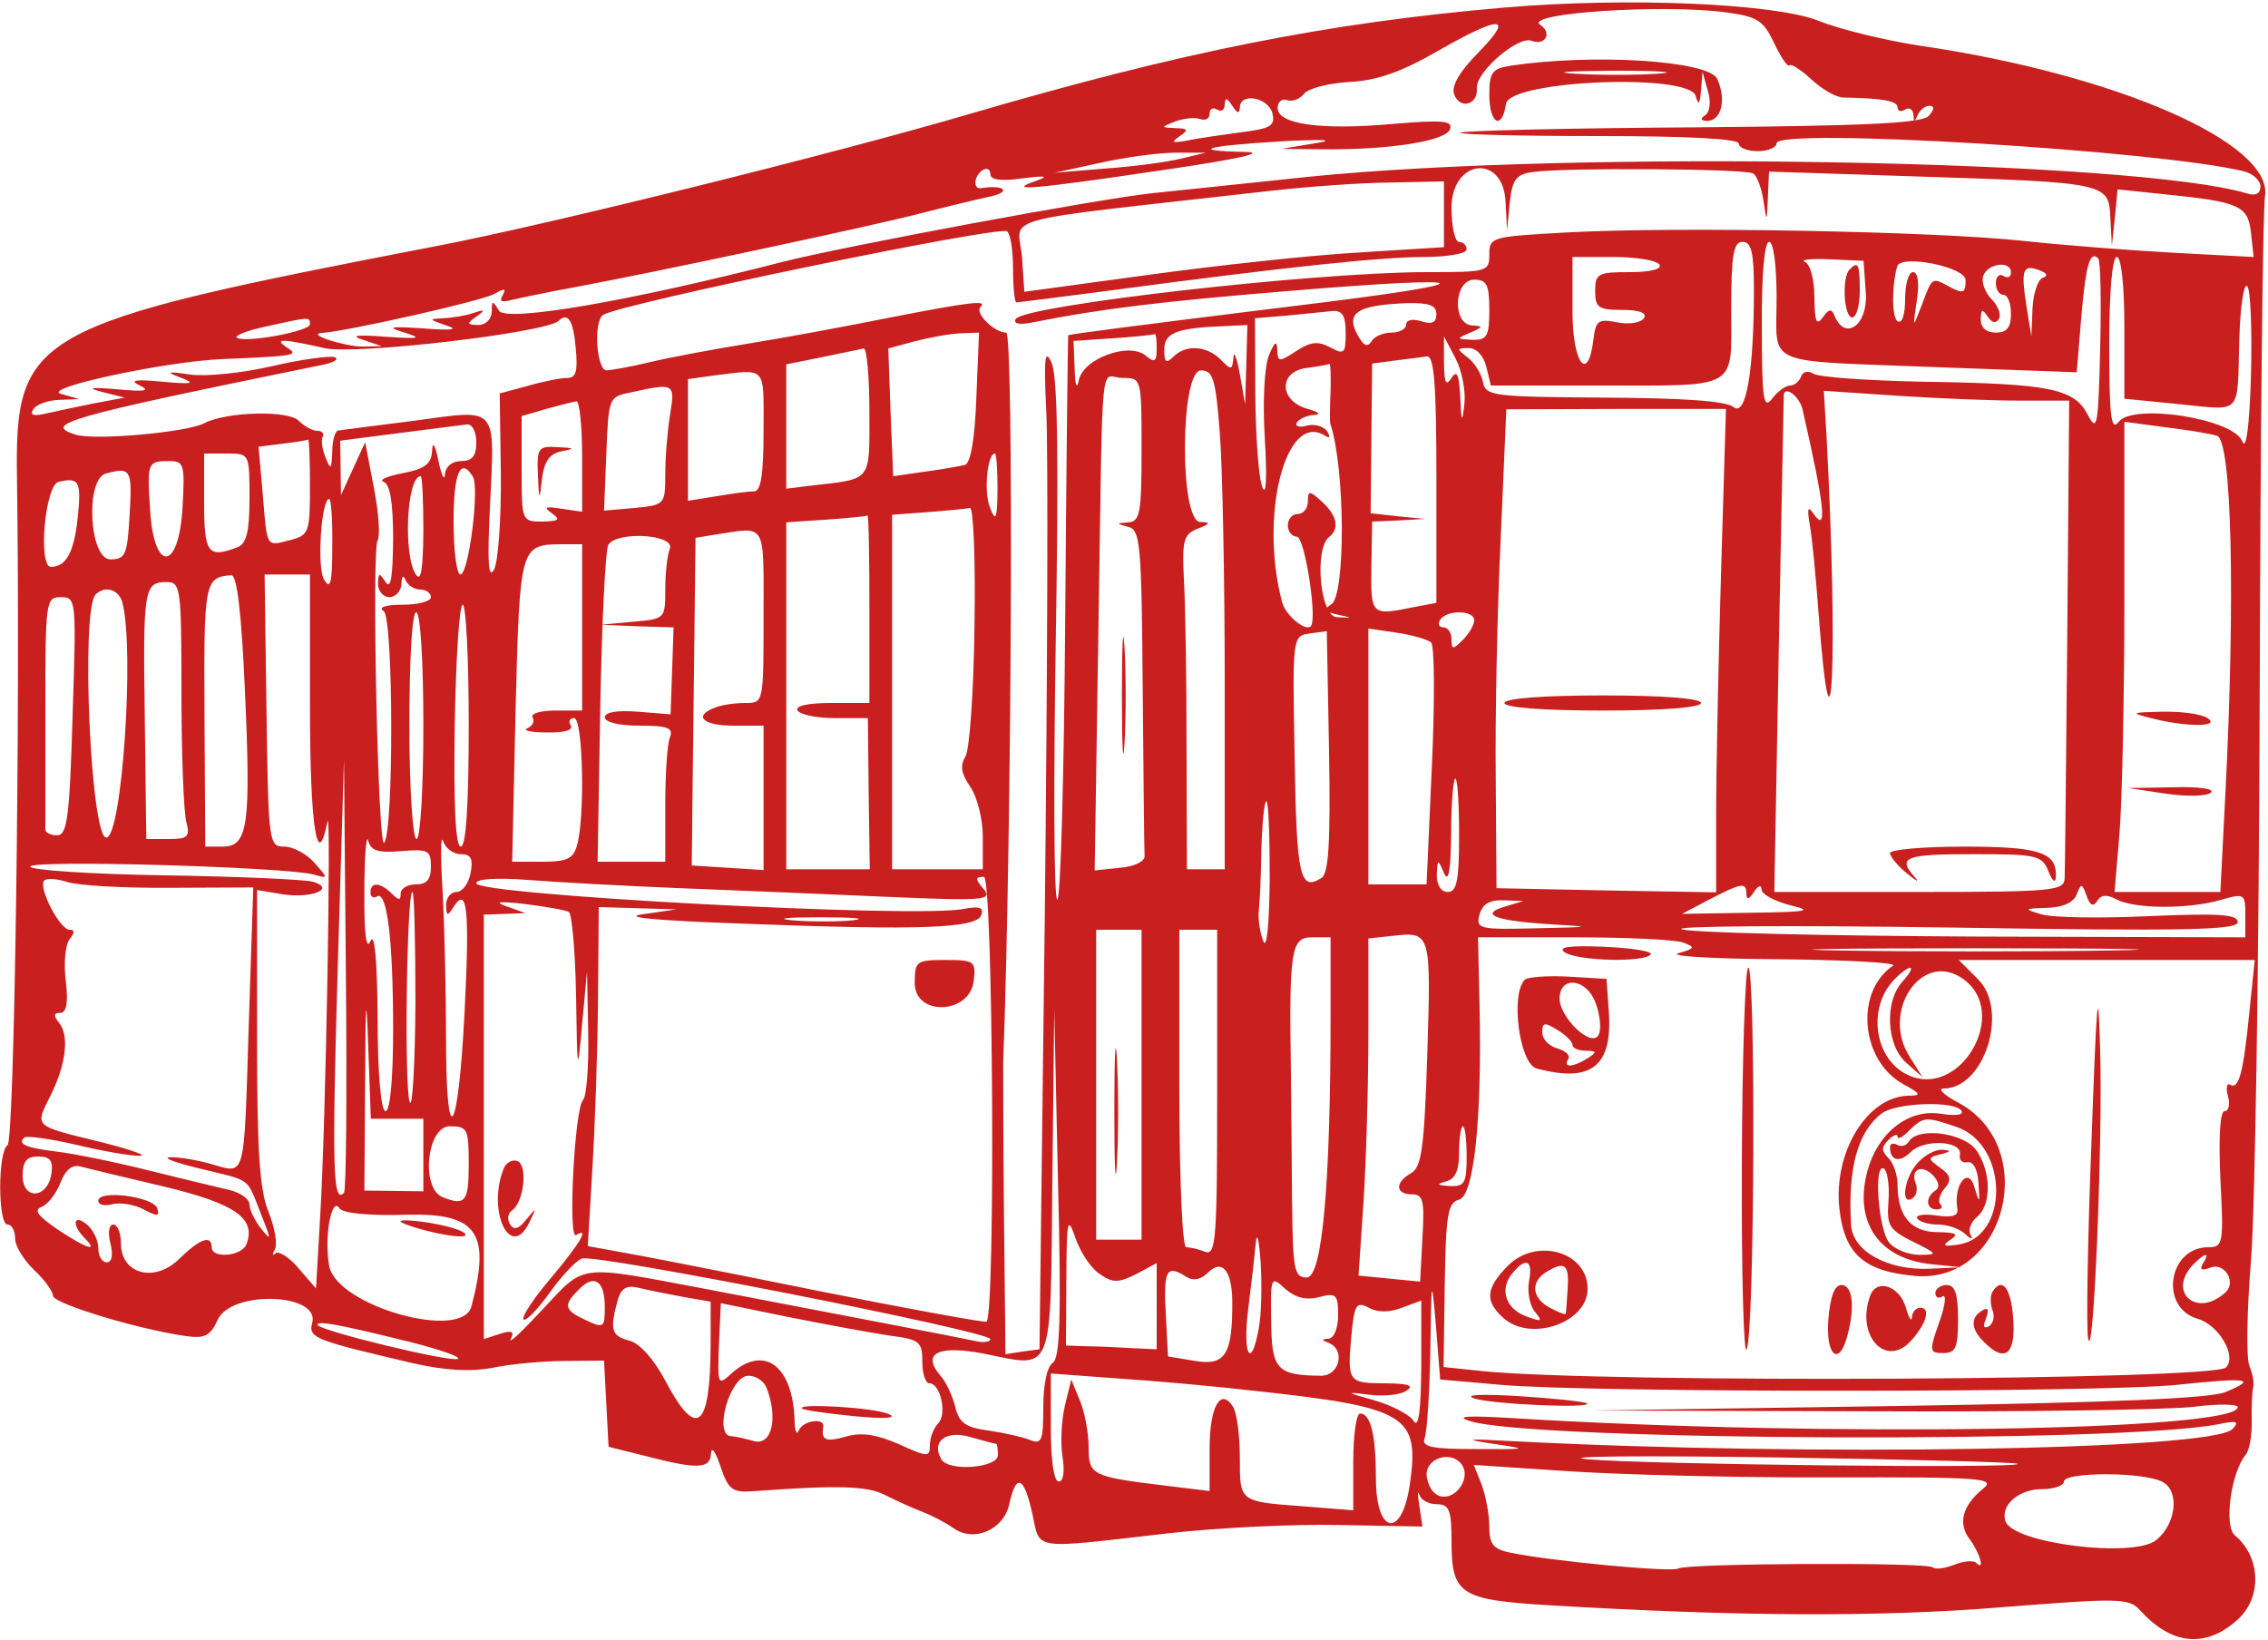 <?xml version="1.0" standalone="no"?>
<!DOCTYPE svg PUBLIC "-//W3C//DTD SVG 20010904//EN"
 "http://www.w3.org/TR/2001/REC-SVG-20010904/DTD/svg10.dtd">
<svg version="1.0" xmlns="http://www.w3.org/2000/svg"
 width="300pt" height="217pt" viewBox="0 0 300 217"
 preserveAspectRatio="xMidYMid meet">
<g transform="translate(0,217) scale(0.05,-0.05)"
fill="#ca1f1f" stroke="none">
<path d="M3980 4320 c-467 -40 -852 -117 -1410 -280 -356 -105 -1119 -294
-1410 -350 -1083 -209 -1121 -230 -1115 -621 9 -632 -7 -1748 -25 -1759 -26
-16 -26 -210 0 -210 11 0 20 -16 20 -37 0 -20 23 -57 50 -83 28 -26 50 -57 50
-68 0 -21 221 -88 351 -107 51 -7 65 0 85 43 36 79 271 71 250 -8 -11 -40 6
-46 267 -107 84 -19 150 -23 210 -12 48 10 134 18 191 18 l104 1 6 -114 6
-114 100 -25 c135 -35 170 -34 171 8 1 19 12 4 25 -35 22 -64 31 -70 94 -65
220 16 295 13 340 -10 28 -14 73 -35 100 -45 28 -11 64 -30 82 -43 54 -39 133
-5 148 63 18 83 39 75 61 -25 22 -98 -8 -94 359 -52 132 15 337 25 457 22
l216 -4 -8 54 c-5 30 -5 44 0 30 4 -14 25 -25 46 -25 33 0 39 -15 39 -99 0
-139 23 -154 254 -168 498 -30 874 -32 1196 -6 316 25 342 25 371 -7 84 -93
174 -102 259 -25 65 59 61 166 -8 223 -29 25 -10 166 29 213 10 12 17 53 16
90 -1 38 1 78 4 89 3 11 -2 36 -10 55 -9 20 -7 146 4 280 11 135 21 807 23
1495 2 687 8 1281 14 1320 23 141 -393 323 -912 399 -93 14 -215 44 -269 66
-116 46 -507 63 -831 35z m588 -13 c81 -11 97 -21 125 -80 18 -38 36 -65 41
-60 5 5 31 -12 59 -38 27 -25 65 -47 83 -47 105 -2 144 -9 144 -26 0 -10 9
-13 20 -6 11 7 21 1 22 -14 1 -20 3 -20 11 -1 6 14 20 25 31 25 14 0 14 -9 -1
-26 -16 -20 -158 -27 -626 -31 -333 -2 -609 -9 -614 -14 -5 -5 158 -9 364 -9
235 0 373 -7 373 -20 0 -11 23 -20 50 -20 28 0 50 10 50 21 0 42 1009 -19
1235 -74 25 -6 45 -24 45 -41 0 -18 -13 -25 -35 -18 -295 89 -1783 116 -2485
44 -159 -17 -344 -36 -410 -43 -143 -15 -810 -139 -980 -182 -408 -105 -732
-160 -750 -129 -17 28 -19 28 -19 -3 -1 -20 -16 -35 -36 -35 -30 1 -31 4 -5
22 25 18 24 20 -7 10 -20 -7 -56 -13 -80 -14 -40 -2 -39 -3 7 -19 35 -11 17
-14 -60 -8 -90 6 -99 4 -50 -11 49 -15 40 -17 -50 -11 -77 6 -95 3 -60 -8 l50
-17 -50 -1 c-49 0 -151 33 -109 36 66 4 425 85 456 103 28 16 33 15 23 -3 -10
-16 -3 -20 22 -13 21 5 97 21 168 34 206 38 778 160 910 194 66 17 152 38 190
46 58 13 36 32 -25 22 -22 -3 -18 34 5 48 11 7 20 2 20 -11 0 -15 28 -19 85
-11 62 8 72 6 35 -7 -82 -28 -7 -22 330 28 207 30 285 48 222 49 -149 3 -103
16 98 28 112 6 146 4 90 -5 l-90 -15 110 -1 c176 -2 326 22 336 53 8 23 -19
25 -152 14 -188 -17 -304 -1 -304 42 0 16 11 26 25 21 14 -5 34 3 45 17 11 14
65 28 120 31 73 4 136 26 232 81 169 97 206 96 109 -3 -51 -52 -72 -89 -64
-111 16 -41 64 -27 60 17 -3 42 109 139 145 125 36 -14 55 21 23 42 -48 31
323 56 493 33z m-1288 -252 c0 41 74 28 86 -14 8 -34 -3 -41 -83 -51 -51 -7
-115 -16 -143 -22 -39 -7 -43 -5 -20 11 25 17 24 21 -10 22 -40 2 -40 2 0 18
22 8 51 11 65 6 14 -5 25 1 25 14 0 13 9 18 20 11 11 -7 20 -1 20 14 1 19 6
18 20 -4 13 -20 19 -22 20 -5z m-157 -135 c-37 -9 -127 -21 -200 -26 l-133
-11 120 26 c66 15 156 27 200 27 l80 0 -67 -16z m1515 -39 c10 -6 22 -38 27
-71 9 -60 9 -60 12 8 l3 68 395 -13 c501 -16 504 -17 508 -110 l4 -73 8 75 7
74 124 -13 c199 -20 221 -30 229 -102 l7 -64 -206 11 c-113 6 -296 20 -406 32
-236 25 -914 38 -1205 22 -199 -11 -205 -12 -205 -58 0 -46 -5 -47 -165 -47
-300 0 -1065 -88 -1088 -124 -7 -13 10 -16 45 -9 180 36 337 55 675 83 530 44
537 23 13 -40 -404 -50 -590 -74 -594 -77 -1 -2 -5 -339 -8 -748 -3 -410 -12
-745 -21 -745 -9 0 -10 308 -4 685 8 488 5 699 -11 735 -18 40 -21 14 -14
-130 5 -99 3 -697 -4 -1330 l-14 -1150 -45 -6 -45 -7 -4 367 c-2 201 -2 384
-2 406 23 621 28 1930 8 1930 -32 0 -84 52 -68 68 20 19 -29 13 -244 -29 -110
-22 -276 -53 -370 -68 -93 -15 -210 -37 -260 -49 -49 -12 -101 -21 -115 -22
-27 0 -36 131 -9 147 48 30 1043 236 1068 221 9 -6 16 -50 16 -99 0 -49 4 -89
9 -89 5 0 115 14 245 31 463 62 718 89 831 89 63 0 115 9 115 20 0 11 -9 20
-20 20 -11 0 -20 41 -20 90 0 130 138 144 143 15 l4 -75 7 74 c7 62 17 75 62
81 83 12 562 9 582 -4z m-818 -108 l0 -87 -225 -14 c-124 -7 -373 -34 -555
-59 l-330 -45 -6 88 c-8 118 -100 93 666 180 88 10 225 20 305 21 l145 3 0
-87z m820 -198 c0 -219 -21 -339 -54 -312 -19 16 -134 24 -342 25 -296 2 -314
4 -321 42 -4 21 -22 50 -40 64 -30 23 -30 25 2 25 20 1 39 -19 47 -49 l12 -50
287 0 c373 0 349 -14 349 202 0 145 6 178 30 178 23 0 30 -27 30 -125z m60
-24 c0 -183 -41 -164 412 -182 l382 -14 12 145 c12 140 23 178 45 156 6 -6 8
-113 5 -238 -5 -208 -8 -223 -33 -175 -36 69 -100 82 -436 87 -145 3 -275 12
-289 21 -15 9 -29 6 -33 -7 -5 -13 -18 -24 -29 -24 -12 0 -34 -16 -48 -35 -23
-30 -27 -1 -27 190 -1 137 7 225 19 225 12 0 20 -63 20 -149z m-310 89 c8 -12
-23 -20 -79 -20 -84 0 -91 -4 -91 -50 0 -44 9 -50 71 -50 47 0 67 -8 58 -22
-8 -12 -39 -17 -70 -11 -50 10 -57 5 -63 -41 -14 -123 -56 -70 -56 72 l0 142
109 0 c60 0 114 -9 121 -20z m546 -75 c6 -85 -55 -129 -83 -60 -7 19 -15 18
-31 -5 -17 -23 -21 -11 -22 53 0 48 -11 88 -25 94 -14 6 16 9 65 7 l90 -4 6
-85z m684 -92 l0 -188 142 -14 c172 -17 156 -33 162 165 2 90 12 156 21 147 9
-9 13 -115 10 -235 -4 -136 -13 -202 -23 -176 -22 60 -288 102 -327 52 -20
-26 -25 12 -25 202 0 143 8 234 20 234 12 0 20 -76 20 -187z m-420 126 c0 -35
-6 -37 -42 -18 -48 26 -46 27 -75 -51 -23 -60 -23 -59 -12 15 7 46 3 75 -10
75 -12 0 -21 -32 -21 -71 0 -42 -8 -66 -20 -59 -15 9 -16 92 -1 145 8 33 181
-1 181 -36z m120 20 c0 -12 -9 -16 -20 -9 -11 7 -20 -2 -20 -19 0 -17 9 -31
20 -31 11 0 20 -22 20 -50 0 -37 -11 -50 -40 -50 -25 0 -40 13 -40 35 1 27 4
29 18 8 11 -17 22 -20 30 -7 7 12 -2 35 -20 53 -17 18 -27 45 -21 62 13 33 73
40 73 8z m84 -14 c-13 -5 -25 -41 -27 -82 l-3 -73 -13 80 c-15 96 -10 112 34
95 21 -8 24 -15 9 -20z m-1464 -85 c0 -70 -6 -80 -45 -79 -43 2 -43 3 -5 19
34 15 35 17 5 19 -54 2 -49 121 5 121 33 0 40 -13 40 -80z m-140 -11 c0 -23
-12 -28 -40 -19 -23 7 -40 4 -40 -9 0 -11 -17 -21 -39 -21 -21 0 -45 -10 -52
-22 -10 -16 -19 -14 -31 5 -43 68 -13 90 127 95 56 1 75 -6 75 -29z m-240 -50
c0 -55 -4 -58 -41 -38 -32 17 -52 15 -90 -10 -46 -30 -49 -29 -50 4 -1 25 -7
21 -22 -15 -12 -29 -17 -123 -11 -220 6 -101 4 -154 -6 -130 -10 22 -18 132
-19 244 l-1 204 85 7 c47 5 101 10 120 12 26 2 35 -12 35 -58z m-2740 23 c0
-19 -177 -51 -194 -35 -5 5 29 19 77 29 117 26 117 26 117 6z m703 -62 c6 -62
1 -80 -22 -80 -17 0 -64 -9 -105 -21 l-74 -20 3 -215 c1 -118 -7 -231 -18
-251 -15 -27 -18 18 -11 163 13 275 25 261 -199 231 -103 -13 -194 -25 -202
-26 -8 0 -16 -26 -16 -56 -2 -48 -4 -50 -18 -15 -9 22 -12 47 -7 55 4 8 -2 15
-14 15 -13 0 -35 12 -50 27 -28 28 -191 24 -250 -7 -46 -24 -290 -46 -340 -30
-89 28 -26 46 650 184 33 6 49 16 35 21 -14 4 -89 -6 -166 -24 -78 -18 -175
-28 -216 -22 -62 9 -66 7 -23 -9 39 -15 28 -17 -50 -10 -73 7 -89 4 -60 -10
29 -14 14 -17 -60 -10 -71 6 -82 4 -40 -7 l60 -15 -80 -15 c-44 -9 -102 -21
-128 -27 -33 -8 -44 -5 -34 11 8 13 39 24 68 25 l54 2 -49 14 c-53 15 278 86
429 92 193 8 201 10 170 30 -38 25 -13 24 98 -1 80 -19 588 41 620 72 24 24
39 1 45 -71z m1774 -45 l-3 -105 -14 80 c-8 44 -16 64 -17 44 -3 -34 -6 -34
-34 -5 -38 37 -92 40 -125 7 -19 -19 -24 -15 -24 19 0 44 32 57 155 62 l65 3
-3 -105z m-714 -86 c-4 -109 -15 -174 -30 -179 -12 -3 -61 -12 -107 -18 l-83
-12 -7 169 -6 169 70 19 c39 10 93 20 120 21 l50 2 -7 -171z m477 129 c0 -35
-5 -39 -29 -19 -44 37 -166 -8 -177 -65 -5 -26 -10 -14 -11 30 l-3 74 105 7
c58 4 107 9 110 11 3 2 5 -15 5 -38z m814 -147 c-6 -52 -8 -49 -11 19 -3 60
-9 72 -23 50 -15 -23 -19 -13 -20 40 l0 70 31 -59 c17 -33 27 -87 23 -120z
m-1574 -21 c0 -187 9 -176 -155 -195 l-65 -8 0 164 0 165 95 19 c52 11 102 21
110 23 8 1 15 -74 15 -168z m1500 -177 l0 -328 -63 -12 c-109 -22 -111 -21
-109 107 l2 120 70 3 70 4 -72 7 -72 8 2 198 2 198 60 8 c33 4 71 9 85 11 19
2 25 -74 25 -324z m-280 232 c-2 -41 -2 -79 -1 -85 40 -118 41 -455 3 -479
-22 -14 -19 -19 15 -27 43 -9 43 -9 -1 -7 -44 3 -60 182 -19 213 27 21 20 56
-18 91 -35 32 -39 32 -39 2 0 -18 -12 -33 -27 -33 -14 0 -26 -13 -26 -30 0
-16 11 -30 24 -30 20 0 53 -208 38 -235 -11 -20 -67 25 -77 61 -61 230 9 505
112 442 14 -9 16 -5 7 11 -9 13 -33 20 -53 15 -21 -6 -33 -2 -27 8 6 10 27 19
45 20 20 1 13 8 -16 16 -75 20 -79 97 -6 108 31 4 59 9 63 11 3 2 4 -31 3 -72z
m-1500 -105 c0 -115 -7 -160 -25 -160 -14 0 -59 -6 -100 -13 l-75 -12 0 161 0
161 65 9 c146 18 135 29 135 -146z m1207 -5 c7 -91 13 -388 13 -660 l0 -495
-50 0 -50 0 -1 325 c0 179 -3 378 -7 442 -5 103 -1 119 36 134 34 13 36 17 7
18 -55 2 -53 401 2 401 32 0 39 -22 50 -165z m-207 -45 c0 -167 -4 -190 -35
-192 -33 -3 -33 -3 0 -12 32 -8 35 -47 38 -427 2 -231 4 -430 5 -444 1 -14
-27 -28 -65 -31 l-67 -7 10 647 c12 755 3 656 64 656 50 0 50 -1 50 -190z
m-1247 95 c-7 -41 -13 -112 -13 -158 0 -82 -1 -83 -81 -91 l-81 -7 6 150 c6
150 6 151 66 163 114 25 116 24 103 -57z m2996 10 c58 -254 66 -327 29 -275
-15 23 -18 16 -10 -30 6 -33 16 -138 23 -232 36 -479 52 -115 21 470 l-7 118
193 -13 c105 -7 251 -13 324 -13 l132 0 -5 -615 c-3 -338 -6 -631 -7 -650 -2
-32 -34 -35 -385 -35 l-383 0 12 655 c7 360 13 657 13 660 3 26 43 -5 50 -40z
m-3229 -122 l0 -147 -55 8 c-43 7 -48 4 -25 -12 24 -17 19 -21 -25 -22 -55 0
-55 1 -55 139 l0 140 65 19 c36 10 72 19 80 20 8 1 15 -64 15 -145z m3013
-309 c-7 -239 -13 -526 -13 -640 l0 -205 -290 5 -291 6 -2 290 c-2 160 4 444
13 633 l15 344 291 1 290 0 -13 -434z m-3293 346 c0 -37 -11 -50 -40 -50 -24
0 -41 -14 -43 -35 -1 -19 -9 -3 -17 35 -9 45 -16 54 -17 26 -2 -34 -20 -47
-78 -58 -41 -8 -64 -18 -50 -23 17 -6 25 -55 25 -152 -1 -100 -6 -134 -20
-113 -17 26 -19 25 -20 -5 0 -19 14 -35 30 -35 17 0 31 16 32 35 1 21 5 25 11
10 6 -14 23 -25 39 -25 15 0 28 -9 28 -20 0 -11 -34 -20 -75 -20 -46 0 -65 -7
-50 -17 26 -16 27 -588 1 -613 -16 -16 -33 777 -17 800 7 11 3 74 -10 140
l-23 120 -32 -70 -32 -70 -1 72 -1 72 155 20 c85 11 166 21 180 23 14 2 25
-19 25 -47z m4605 17 c39 -11 49 -426 22 -952 l-13 -255 -140 0 -140 0 13 153
c7 84 13 364 13 622 l0 469 105 -14 c58 -7 121 -17 140 -23z m-5045 -135 c0
-121 -3 -128 -52 -141 -65 -16 -61 -24 -73 123 l-11 124 63 8 c35 4 65 9 68
11 3 2 5 -55 5 -125z m-160 -30 c0 -89 -8 -121 -32 -130 -78 -30 -88 -16 -88
118 l0 130 60 0 c60 0 60 0 60 -118z m1979 23 c-1 -80 -5 -87 -20 -48 -17 41
-7 143 13 143 4 0 7 -43 7 -95z m-2156 -45 c-9 -172 -76 -178 -86 -8 -8 125
-7 128 51 128 39 0 41 -9 35 -120z m-140 -20 c-6 -108 -11 -120 -51 -120 -56
0 -67 212 -12 227 66 18 70 11 63 -107z m908 99 c18 -30 -11 -259 -33 -259
-10 0 -18 63 -18 140 0 129 18 172 51 119z m-1046 -114 c-10 -87 -30 -124 -70
-125 -35 0 -16 217 20 225 55 13 61 2 50 -100z m915 -30 c-1 -101 -6 -136 -20
-115 -34 53 -24 260 13 260 4 0 7 -65 7 -145z m-241 -40 c0 -99 -5 -117 -22
-88 -19 33 -7 213 14 213 5 0 9 -56 8 -125z m1699 -210 c-2 -173 -13 -329 -24
-347 -15 -24 -11 -45 13 -80 18 -26 33 -85 33 -132 l0 -86 -120 0 -120 0 0
469 0 469 95 7 c52 4 102 9 111 11 9 2 15 -138 12 -311z m-278 45 l0 -250
-101 0 c-63 0 -97 -8 -89 -20 7 -11 51 -20 99 -20 l87 0 2 -200 3 -200 -111 0
-110 0 0 459 0 459 105 7 c58 4 107 9 110 11 3 2 5 -108 5 -246z m-280 -20 c0
-230 0 -230 -48 -230 -27 0 -63 -5 -80 -12 -59 -22 -33 -48 48 -48 l80 0 0
-191 0 -191 -95 6 -95 6 1 85 c0 47 3 242 5 434 l4 348 55 9 c134 20 125 36
125 -216z m-248 178 c-7 -17 -12 -66 -12 -108 0 -77 -1 -78 -85 -85 l-85 -8
96 -4 96 -3 -4 -115 -4 -115 -87 7 c-54 4 -87 -1 -87 -15 0 -13 38 -22 92 -22
76 0 90 -6 80 -32 -7 -17 -12 -98 -12 -180 l0 -148 -89 0 -90 0 7 408 c4 225
14 418 21 430 23 38 178 28 163 -10z m-232 -208 l0 -220 -71 0 c-39 0 -66 -8
-60 -18 6 -10 0 -23 -14 -29 -14 -5 9 -11 51 -11 46 -1 71 6 64 18 -7 11 -3
20 9 20 23 0 29 -257 8 -335 -10 -37 -26 -45 -92 -45 l-80 0 9 402 c11 433 12
437 121 438 l55 0 0 -220z m-892 -169 c16 -356 8 -411 -59 -411 l-46 0 -2 348
c-2 352 0 365 71 370 15 1 27 -102 36 -307z m172 -41 c0 -313 19 -441 46 -305
11 59 -4 -800 -19 -1044 l-11 -190 -46 53 c-25 30 -53 47 -61 40 -9 -8 -9 -3
-2 10 8 13 0 57 -16 98 -24 57 -31 158 -31 463 l0 390 67 -11 c76 -12 143 14
81 33 -21 6 -198 14 -393 17 -195 3 -355 14 -355 23 0 19 679 -1 750 -21 39
-11 39 -11 2 31 -21 24 -57 43 -80 43 -41 0 -42 9 -47 360 l-5 360 60 0 60 0
0 -350z m-340 35 c0 -162 6 -315 13 -340 10 -39 4 -45 -47 -45 l-59 0 -4 321
c-5 341 -2 359 58 359 37 0 39 -16 39 -295z m-156 240 c32 -125 -1 -615 -42
-621 -42 -7 -69 602 -29 643 25 25 62 13 71 -22z m-132 -300 c-8 -267 -14
-315 -41 -315 -17 0 -31 7 -31 15 0 8 0 150 0 315 0 290 1 300 41 300 41 0 41
-7 31 -315z m1048 -25 c0 -208 -7 -320 -21 -320 -14 0 -19 109 -16 320 3 176
12 320 21 320 9 0 16 -144 16 -320z m-120 0 c0 -167 -8 -300 -18 -300 -10 0
-19 133 -19 300 0 174 7 300 18 300 11 0 19 -126 19 -300z m2780 279 c0 -12
-13 -35 -30 -52 -27 -27 -30 -26 -30 2 0 17 -10 31 -21 31 -12 0 -16 9 -9 20
17 27 90 26 90 -1z m-404 -682 c-57 -36 -66 3 -71 318 -6 322 -6 322 40 329
l45 6 6 -319 c4 -241 -1 -322 -20 -334z m290 623 c9 -7 10 -155 2 -327 l-14
-313 -77 0 -77 0 0 339 0 338 75 -11 c41 -6 82 -18 91 -26z m-2876 -1456 c-29
-30 -32 59 -17 579 l17 567 5 -568 c3 -312 1 -573 -5 -578z m2950 946 c0 -120
-6 -150 -30 -150 -18 0 -29 18 -29 45 2 43 3 43 19 5 12 -27 18 5 19 105 0 80
6 145 11 145 6 0 10 -67 10 -150z m-501 -115 c-1 -121 -8 -189 -17 -165 -9 22
-14 58 -12 80 3 22 6 96 7 165 2 69 8 125 13 125 6 0 9 -92 9 -205z m-2298 73
c72 6 79 2 79 -41 0 -34 -11 -47 -40 -47 -22 0 -40 -11 -40 -24 0 -19 -5 -19
-24 0 -30 30 -56 31 -56 3 0 -12 8 -17 17 -11 27 17 43 -114 43 -353 0 -130
-8 -215 -20 -215 -12 0 -21 96 -21 245 -1 156 -8 230 -19 205 -11 -26 -17 18
-16 130 0 94 5 155 10 136 7 -27 26 -33 87 -28z m158 -8 c27 0 33 -12 26 -50
-5 -27 -22 -50 -37 -50 -16 0 -28 -16 -28 -35 1 -29 4 -30 19 -6 37 59 44 -1
30 -277 -17 -332 -49 -376 -49 -67 0 118 -4 292 -9 385 -6 94 -5 154 1 135 6
-19 27 -35 47 -35z m-769 -89 l220 1 -12 -366 c-13 -413 -7 -392 -99 -366 -38
11 -87 19 -109 18 -22 -1 13 -14 79 -30 139 -34 122 -21 161 -119 28 -70 28
-74 1 -40 -17 21 -31 50 -31 64 0 15 -25 32 -55 39 -30 7 -127 30 -215 52 -88
22 -196 44 -240 49 -82 10 -104 20 -86 37 6 6 68 -3 138 -19 70 -17 146 -30
168 -29 22 0 -26 17 -106 37 -176 43 -172 39 -131 121 42 83 51 161 23 194
-15 19 -14 26 3 26 17 0 22 26 15 85 -6 47 -1 96 10 110 14 17 14 25 0 25 -26
0 -84 113 -67 130 6 7 35 5 62 -4 28 -9 150 -16 271 -15z m1350 -1 c149 -6
396 -16 549 -23 256 -11 278 -9 253 21 -23 27 -22 32 1 32 24 0 31 -1150 7
-1177 -4 -3 -208 34 -453 83 -246 50 -482 96 -525 103 l-77 14 12 203 c7 112
14 314 15 449 l2 245 103 -3 103 -3 -90 -13 c-58 -8 38 -17 270 -25 467 -18
615 -12 626 23 7 20 -5 24 -47 16 -129 -25 -1289 37 -1289 68 0 12 54 15 135
9 74 -6 257 -16 405 -22z m2820 -15 c1 -17 7 -15 20 5 11 17 20 20 20 7 0 -13
34 -31 75 -42 64 -15 49 -18 -105 -20 l-180 -3 70 37 c87 45 100 48 100 16z
m928 -19 c10 17 26 18 52 4 47 -25 190 -26 275 -1 63 18 65 16 65 -40 l0 -59
-715 2 c-393 2 -742 10 -775 19 -33 9 284 11 705 5 620 -10 765 -7 765 14 0
21 -50 24 -235 16 -129 -6 -257 -4 -285 5 -47 14 -46 15 16 17 41 1 70 14 78
36 12 30 14 29 26 -4 9 -26 18 -30 28 -14z m-4449 -271 c-1 -162 -8 -280 -15
-261 -15 36 -8 556 7 556 5 0 8 -133 8 -295z m406 242 c8 -5 17 -106 19 -223
3 -206 4 -209 16 -74 l13 140 3 -161 c2 -89 -4 -170 -14 -180 -22 -24 -40
-370 -18 -357 37 23 11 -21 -67 -114 -46 -54 -78 -103 -72 -109 6 -6 36 25 68
69 31 44 70 86 86 92 34 14 1081 -193 1081 -213 0 -7 -16 -10 -35 -6 -46 10
-391 76 -720 139 -340 64 -316 67 -430 -55 -54 -58 -91 -93 -84 -78 11 20 3
24 -28 14 l-43 -14 0 562 0 561 55 2 55 2 -50 18 c-35 12 -20 14 50 6 55 -7
107 -16 115 -21z m2475 14 c-69 -21 -22 -38 130 -47 105 -6 99 -7 -43 -10
-154 -4 -163 -2 -153 36 8 28 26 39 63 38 l53 -2 -50 -15z m-1724 -36 c-41 -4
-113 -4 -160 0 -48 5 -14 8 74 8 88 0 126 -3 86 -8z m764 -435 l0 -410 -60 0
-60 0 0 410 0 410 60 0 60 0 0 -410z m200 -22 c0 -386 -3 -431 -32 -420 -17 7
-40 12 -50 12 -10 0 -18 178 -18 420 l0 420 50 0 50 0 0 -432z m556 107 c-8
-252 -15 -303 -43 -319 -43 -24 -42 -56 2 -56 30 0 34 -16 28 -115 l-6 -116
-81 8 -82 8 13 192 c7 106 13 307 13 447 l0 253 65 7 c100 11 101 9 91 -309z
m-256 98 c0 -447 -22 -693 -63 -693 -34 0 -37 20 -39 215 -1 118 -2 269 -3
335 -5 316 1 350 55 350 l50 0 0 -207z m933 193 c33 -12 31 -16 -13 -28 -27
-8 94 -15 270 -16 176 -2 310 -9 298 -17 -102 -69 -86 -252 28 -314 46 -25 48
-30 13 -30 -109 -2 -199 -149 -183 -298 13 -121 65 -167 201 -179 241 -20 331
343 113 459 -38 20 -55 37 -38 37 108 0 173 207 91 289 l-51 51 391 0 392 0
-14 -135 c-16 -162 -28 -209 -51 -195 -9 5 -12 -8 -6 -30 6 -22 2 -40 -9 -40
-12 0 -16 -68 -11 -180 9 -171 7 -180 -32 -180 -106 0 -130 -159 -29 -189 57
-16 105 -99 76 -129 -34 -34 -1642 -42 -1964 -10 l-106 11 3 217 c3 187 8 218
38 226 40 10 61 219 54 519 l-4 175 253 0 c140 0 270 -6 290 -14z m1121 -21
c-196 -3 -511 -3 -700 0 -189 3 -29 6 356 6 385 0 540 -3 344 -6z m-541 -82
c-48 -53 -43 -168 10 -215 l43 -38 -34 54 c-76 118 29 279 137 209 135 -89 -6
-330 -148 -254 -85 46 -100 179 -28 251 43 43 60 37 20 -7z m-3982 -363 l69 0
0 -96 0 -96 -78 1 -78 1 2 290 c1 218 3 241 8 95 l7 -195 70 0z m1734 -646
c-15 -9 -25 -58 -25 -117 0 -89 -4 -99 -35 -87 -19 8 -69 19 -110 25 -61 8
-78 21 -88 63 -7 28 -24 66 -39 82 -51 60 -6 82 117 58 184 -37 174 -63 179
456 l5 456 10 -460 c9 -356 5 -464 -14 -476z m2404 667 c7 -11 -15 -14 -54 -8
-86 14 -167 -49 -195 -152 -36 -135 31 -232 170 -246 l80 -8 -87 -4 c-111 -4
-202 47 -206 116 -9 151 18 247 81 295 38 29 195 34 211 7z m-12 -43 c137 -48
139 -292 3 -311 -39 -6 -43 -3 -20 13 23 15 15 19 -34 20 -70 0 -106 42 -106
125 0 26 -11 58 -24 71 -19 19 -19 29 0 48 13 13 24 17 24 9 0 -9 14 -2 31 16
38 37 44 37 126 9z m-3937 -98 c0 -100 -9 -111 -68 -88 -60 23 -43 188 18 188
47 0 50 -7 50 -100z m2640 20 c0 -70 -5 -80 -45 -78 -34 2 -36 5 -10 12 25 6
35 29 35 77 0 38 5 69 10 69 6 0 10 -36 10 -80z m-3744 -45 c-9 -66 -76 -72
-76 -6 0 38 10 51 41 51 32 0 40 -11 35 -45z m300 -35 c187 -45 242 -84 216
-152 -12 -32 -92 -39 -92 -8 0 34 -32 22 -85 -30 -65 -65 -155 -42 -155 40 0
27 -9 50 -20 50 -12 0 -15 -21 -8 -50 8 -31 4 -50 -10 -50 -12 0 -22 17 -22
38 0 20 -13 48 -30 62 -36 30 -41 -1 -6 -36 39 -39 3 -27 -73 24 -52 36 -63
51 -40 59 16 7 38 35 49 64 14 35 31 49 55 42 19 -5 119 -29 221 -53z m4560
-37 c-5 -66 1 -76 64 -108 67 -33 68 -35 17 -35 -28 0 -64 14 -79 32 -29 35
-42 213 -14 196 9 -6 15 -44 12 -85z m-3921 -37 c188 5 224 -47 172 -243 -25
-92 -356 2 -376 107 -14 74 6 187 27 153 8 -13 79 -20 177 -17z m1836 -158
c33 -23 49 -22 95 1 l54 29 0 -114 0 -114 -65 3 c-36 2 -90 5 -120 5 l-55 2 1
175 c1 161 3 170 25 107 13 -37 42 -80 65 -94z m419 -143 c-20 -111 -43 -71
-28 50 8 63 17 142 20 175 3 33 9 11 13 -50 4 -60 2 -139 -5 -175z m2498 172
c-10 -16 -4 -20 19 -11 38 15 70 -38 41 -65 -77 -71 -157 2 -84 75 31 31 43
31 24 1z m-2568 -99 c1 -141 -18 -172 -97 -159 l-73 12 -6 114 c-6 115 2 130
54 97 19 -12 39 -8 58 11 37 37 63 5 64 -75z m-1660 -17 c0 -54 -3 -56 -50
-34 -58 27 -61 39 -18 82 41 41 68 22 68 -48z m1889 27 c46 12 51 7 51 -48 0
-34 -11 -61 -25 -62 -20 -1 -20 -3 0 -11 45 -18 29 -87 -20 -87 -117 1 -131
16 -132 144 -2 119 -1 121 37 86 26 -23 55 -31 89 -22z m481 -232 c230 -21
1589 -21 1790 0 190 20 212 16 128 -19 -41 -17 -300 -28 -868 -37 l-810 -12
740 -2 c407 -2 792 4 855 12 63 8 115 7 115 -1 0 -63 -1099 -80 -1920 -29
-119 7 -152 5 -111 -8 168 -53 1729 -59 1981 -8 48 10 55 7 36 -13 -53 -56
-1121 -73 -1906 -32 -122 7 -131 5 -50 -7 96 -14 94 -15 -46 -14 -118 0 -144
6 -135 29 6 15 13 120 15 232 3 196 3 198 15 63 l11 -140 160 -14z m-2165 233
l75 -13 0 -113 c-1 -225 -37 -253 -120 -96 -30 57 -68 99 -95 106 -47 12 -52
28 -32 103 9 35 23 44 55 37 23 -6 76 -16 117 -24z m550 -103 c78 -10 85 -16
85 -69 0 -31 8 -57 19 -57 29 0 47 -82 23 -106 -12 -12 -22 -38 -22 -57 0 -33
-5 -33 -82 2 -60 26 -99 32 -140 20 -54 -15 -66 -10 -60 26 4 25 -54 17 -65
-10 -5 -14 -11 -1 -11 29 -5 143 -81 199 -167 122 -36 -33 -37 -31 -33 76 l5
110 181 -37 c100 -20 220 -42 267 -49z m1354 74 l51 19 0 -174 c-1 -118 -7
-165 -20 -145 -10 17 -57 41 -104 55 -76 21 -78 23 -16 15 39 -5 84 -1 100 10
22 14 8 19 -54 20 -99 0 -102 3 -91 125 8 84 13 92 46 75 24 -13 54 -13 88 0z
m-2623 -91 c75 -19 131 -38 126 -44 -12 -12 -372 75 -372 90 0 11 57 1 246
-46z m942 -121 c31 -80 14 -153 -33 -141 -25 7 -52 13 -60 13 -49 1 -4 160 45
160 20 0 41 -14 48 -32z m1292 -8 c404 -44 437 -64 409 -252 -22 -141 -89
-126 -89 20 0 117 -14 172 -42 172 -10 0 -18 -58 -18 -128 l0 -128 -125 10
c-178 13 -175 11 -175 130 0 58 -8 118 -18 134 -33 52 -62 0 -62 -111 l0 -112
-115 14 c-198 24 -205 28 -205 102 0 36 -10 92 -23 123 l-23 56 -17 -70 c-9
-38 -12 -99 -6 -135 6 -39 2 -65 -10 -65 -13 0 -21 57 -21 143 l0 143 175 -13
c96 -6 261 -21 365 -33z m-685 -140 c3 0 5 -13 5 -30 0 -34 -129 -44 -149 -12
-29 47 11 79 75 60 35 -10 66 -18 69 -18z m2703 -53 c15 -13 -983 -2 -1138 12
-82 8 138 10 490 5 352 -5 644 -13 648 -17z m-1469 -5 c19 -31 -11 -82 -49
-82 -22 0 -39 19 -45 50 -10 51 66 77 94 32z m978 -31 c399 1 434 -2 399 -30
-55 -45 -67 -92 -35 -134 27 -36 41 -86 17 -62 -7 7 -33 5 -58 -5 -25 -10 -51
-13 -57 -7 -13 14 -651 11 -673 -3 -17 -11 -340 20 -445 42 -44 9 -55 22 -55
68 0 32 -9 81 -20 111 l-21 53 256 -17 c140 -9 452 -17 692 -16z m874 -12 c46
-24 36 -112 -17 -154 -60 -48 -376 -9 -398 49 -16 42 34 86 96 86 32 0 58 9
58 20 0 26 212 26 261 -1z"/>
<path d="M3995 4166 c-48 -8 -55 -18 -55 -77 0 -77 34 -95 44 -24 9 63 486 82
502 21 7 -26 11 -22 14 14 l4 50 14 -50 c9 -29 6 -56 -7 -65 -14 -9 -12 -14 5
-15 38 0 52 56 27 111 -22 49 -329 68 -548 35z m391 -21 c-58 -4 -157 -4 -220
0 -64 4 -17 7 104 8 121 0 173 -4 116 -8z"/>
<path d="M4893 3627 c-21 -21 -15 -127 7 -127 11 0 20 32 20 70 0 72 -4 80
-27 57z"/>
<path d="M2968 2500 c0 -137 3 -194 7 -125 4 69 4 181 0 250 -4 69 -7 13 -7
-125z"/>
<path d="M5000 2083 c0 -9 20 -34 45 -54 25 -21 34 -25 20 -9 -46 52 -26 60
156 60 168 0 181 -3 198 -45 11 -28 19 -33 20 -14 2 64 -44 79 -243 79 -108 0
-196 -8 -196 -17z"/>
<path d="M1423 3085 c3 -72 4 -73 11 -11 6 46 20 66 52 72 36 7 34 9 -11 11
-51 3 -55 -2 -52 -72z"/>
<path d="M3980 2480 c0 -12 100 -20 260 -20 160 0 260 8 260 20 0 12 -100 20
-260 20 -160 0 -260 -8 -260 -20z"/>
<path d="M5690 2440 c93 -24 187 -24 150 0 -16 11 -70 18 -120 17 -82 -2 -85
-3 -30 -17z"/>
<path d="M5730 2240 c55 -8 109 -7 119 3 11 10 -32 16 -100 14 l-119 -2 100
-15z"/>
<path d="M2420 1739 c0 -89 146 -83 156 6 6 52 2 55 -75 55 -77 0 -81 -3 -81
-61z"/>
<path d="M1332 1247 c-44 -113 19 -243 68 -142 20 41 20 42 -7 9 -21 -26 -33
-30 -44 -13 -8 13 -5 29 5 36 32 21 43 120 15 131 -14 5 -31 -4 -37 -21z"/>
<path d="M2948 1400 c0 -148 3 -209 7 -135 4 74 4 196 0 270 -4 74 -7 14 -7
-135z"/>
<path d="M4140 1820 c35 -23 213 -27 227 -5 5 8 -51 17 -124 20 -93 4 -124 -1
-103 -15z"/>
<path d="M4608 1255 c-1 -289 5 -507 13 -485 21 51 24 1010 4 1010 -8 0 -16
-236 -17 -525z"/>
<path d="M5533 1320 c-10 -258 -14 -492 -9 -520 14 -84 39 514 32 760 -5 191
-9 150 -23 -240z"/>
<path d="M4034 1748 c-39 -39 -14 -223 31 -235 146 -39 202 6 191 153 l-6 84
-101 6 c-55 3 -107 -1 -115 -8z m187 -61 c11 -30 16 -67 9 -83 -16 -42 -108
46 -104 98 4 58 72 47 95 -15z m-61 -112 c0 -8 16 -15 35 -15 30 -1 31 -3 5
-20 -38 -24 -66 -26 -51 -2 6 9 -7 22 -29 28 -22 6 -40 25 -40 42 0 27 6 28
40 7 22 -13 40 -31 40 -40z"/>
<path d="M3989 991 c-58 -59 -62 -93 -12 -138 72 -65 223 -13 223 77 0 98
-135 137 -211 61z m56 -41 c-5 -28 2 -64 15 -80 22 -27 19 -28 -22 -13 -55 20
-72 72 -37 114 36 44 55 35 44 -21z m102 -24 c-2 -31 -4 -59 -5 -62 -1 -3 -20
4 -42 16 -49 26 -52 71 -5 97 46 27 57 16 52 -51z"/>
<path d="M4837 850 c-8 -96 28 -128 50 -45 21 77 14 135 -15 135 -19 0 -30
-30 -35 -90z"/>
<path d="M4948 913 c-40 -106 41 -196 109 -119 40 45 51 86 23 86 -11 0 -21
-11 -22 -25 -1 -14 -8 -3 -16 25 -16 57 -76 78 -94 33z"/>
<path d="M5120 919 c0 -12 9 -16 19 -9 11 6 7 -25 -9 -69 -27 -77 -26 -81 11
-81 33 0 39 14 39 90 0 67 -8 90 -30 90 -16 0 -30 -10 -30 -21z"/>
<path d="M5271 922 c-6 -10 -6 -32 0 -48 7 -17 2 -36 -9 -43 -14 -8 -17 0 -8
21 9 24 5 30 -11 20 -31 -19 -29 -49 6 -83 59 -60 88 -29 75 83 -8 66 -30 87
-53 50z"/>
<path d="M5050 1320 c-7 -12 -21 -15 -31 -9 -11 6 -19 3 -19 -6 0 -37 26 -42
55 -13 35 35 137 30 130 -7 -3 -14 6 -23 20 -20 15 3 27 -19 29 -55 4 -56 3
-57 -11 -10 -16 55 -55 5 -45 -57 4 -20 -12 -25 -55 -19 -34 5 -56 1 -51 -8 6
-9 31 -16 55 -16 25 0 57 -11 72 -25 16 -15 22 -16 14 -2 -7 12 1 34 17 47 39
32 38 119 -1 176 -33 47 -155 63 -179 24z"/>
<path d="M5073 1263 c-35 -38 -46 -114 -14 -94 11 7 15 25 9 40 -15 38 17 52
47 20 15 -17 17 -31 5 -39 -27 -17 -25 -50 3 -50 13 0 18 6 11 13 -8 7 -3 26
10 42 20 23 17 35 -11 55 -34 25 -34 27 1 36 28 7 29 10 4 12 -17 1 -47 -14
-65 -35z"/>
<path d="M260 1163 c0 -11 17 -15 38 -9 21 5 58 -1 82 -14 36 -19 43 -19 36 3
-10 31 -156 50 -156 20z"/>
<path d="M1070 1102 c66 -26 181 -45 159 -25 -10 10 -59 23 -109 30 -54 7 -74
5 -50 -5z"/>
<path d="M3900 640 c49 -16 315 -27 298 -13 -4 4 -84 13 -178 19 -100 6 -149
4 -120 -6z"/>
<path d="M2122 613 c4 -4 67 -13 138 -20 84 -8 116 -5 90 6 -38 17 -246 29
-228 14z"/>
</g>
</svg>

